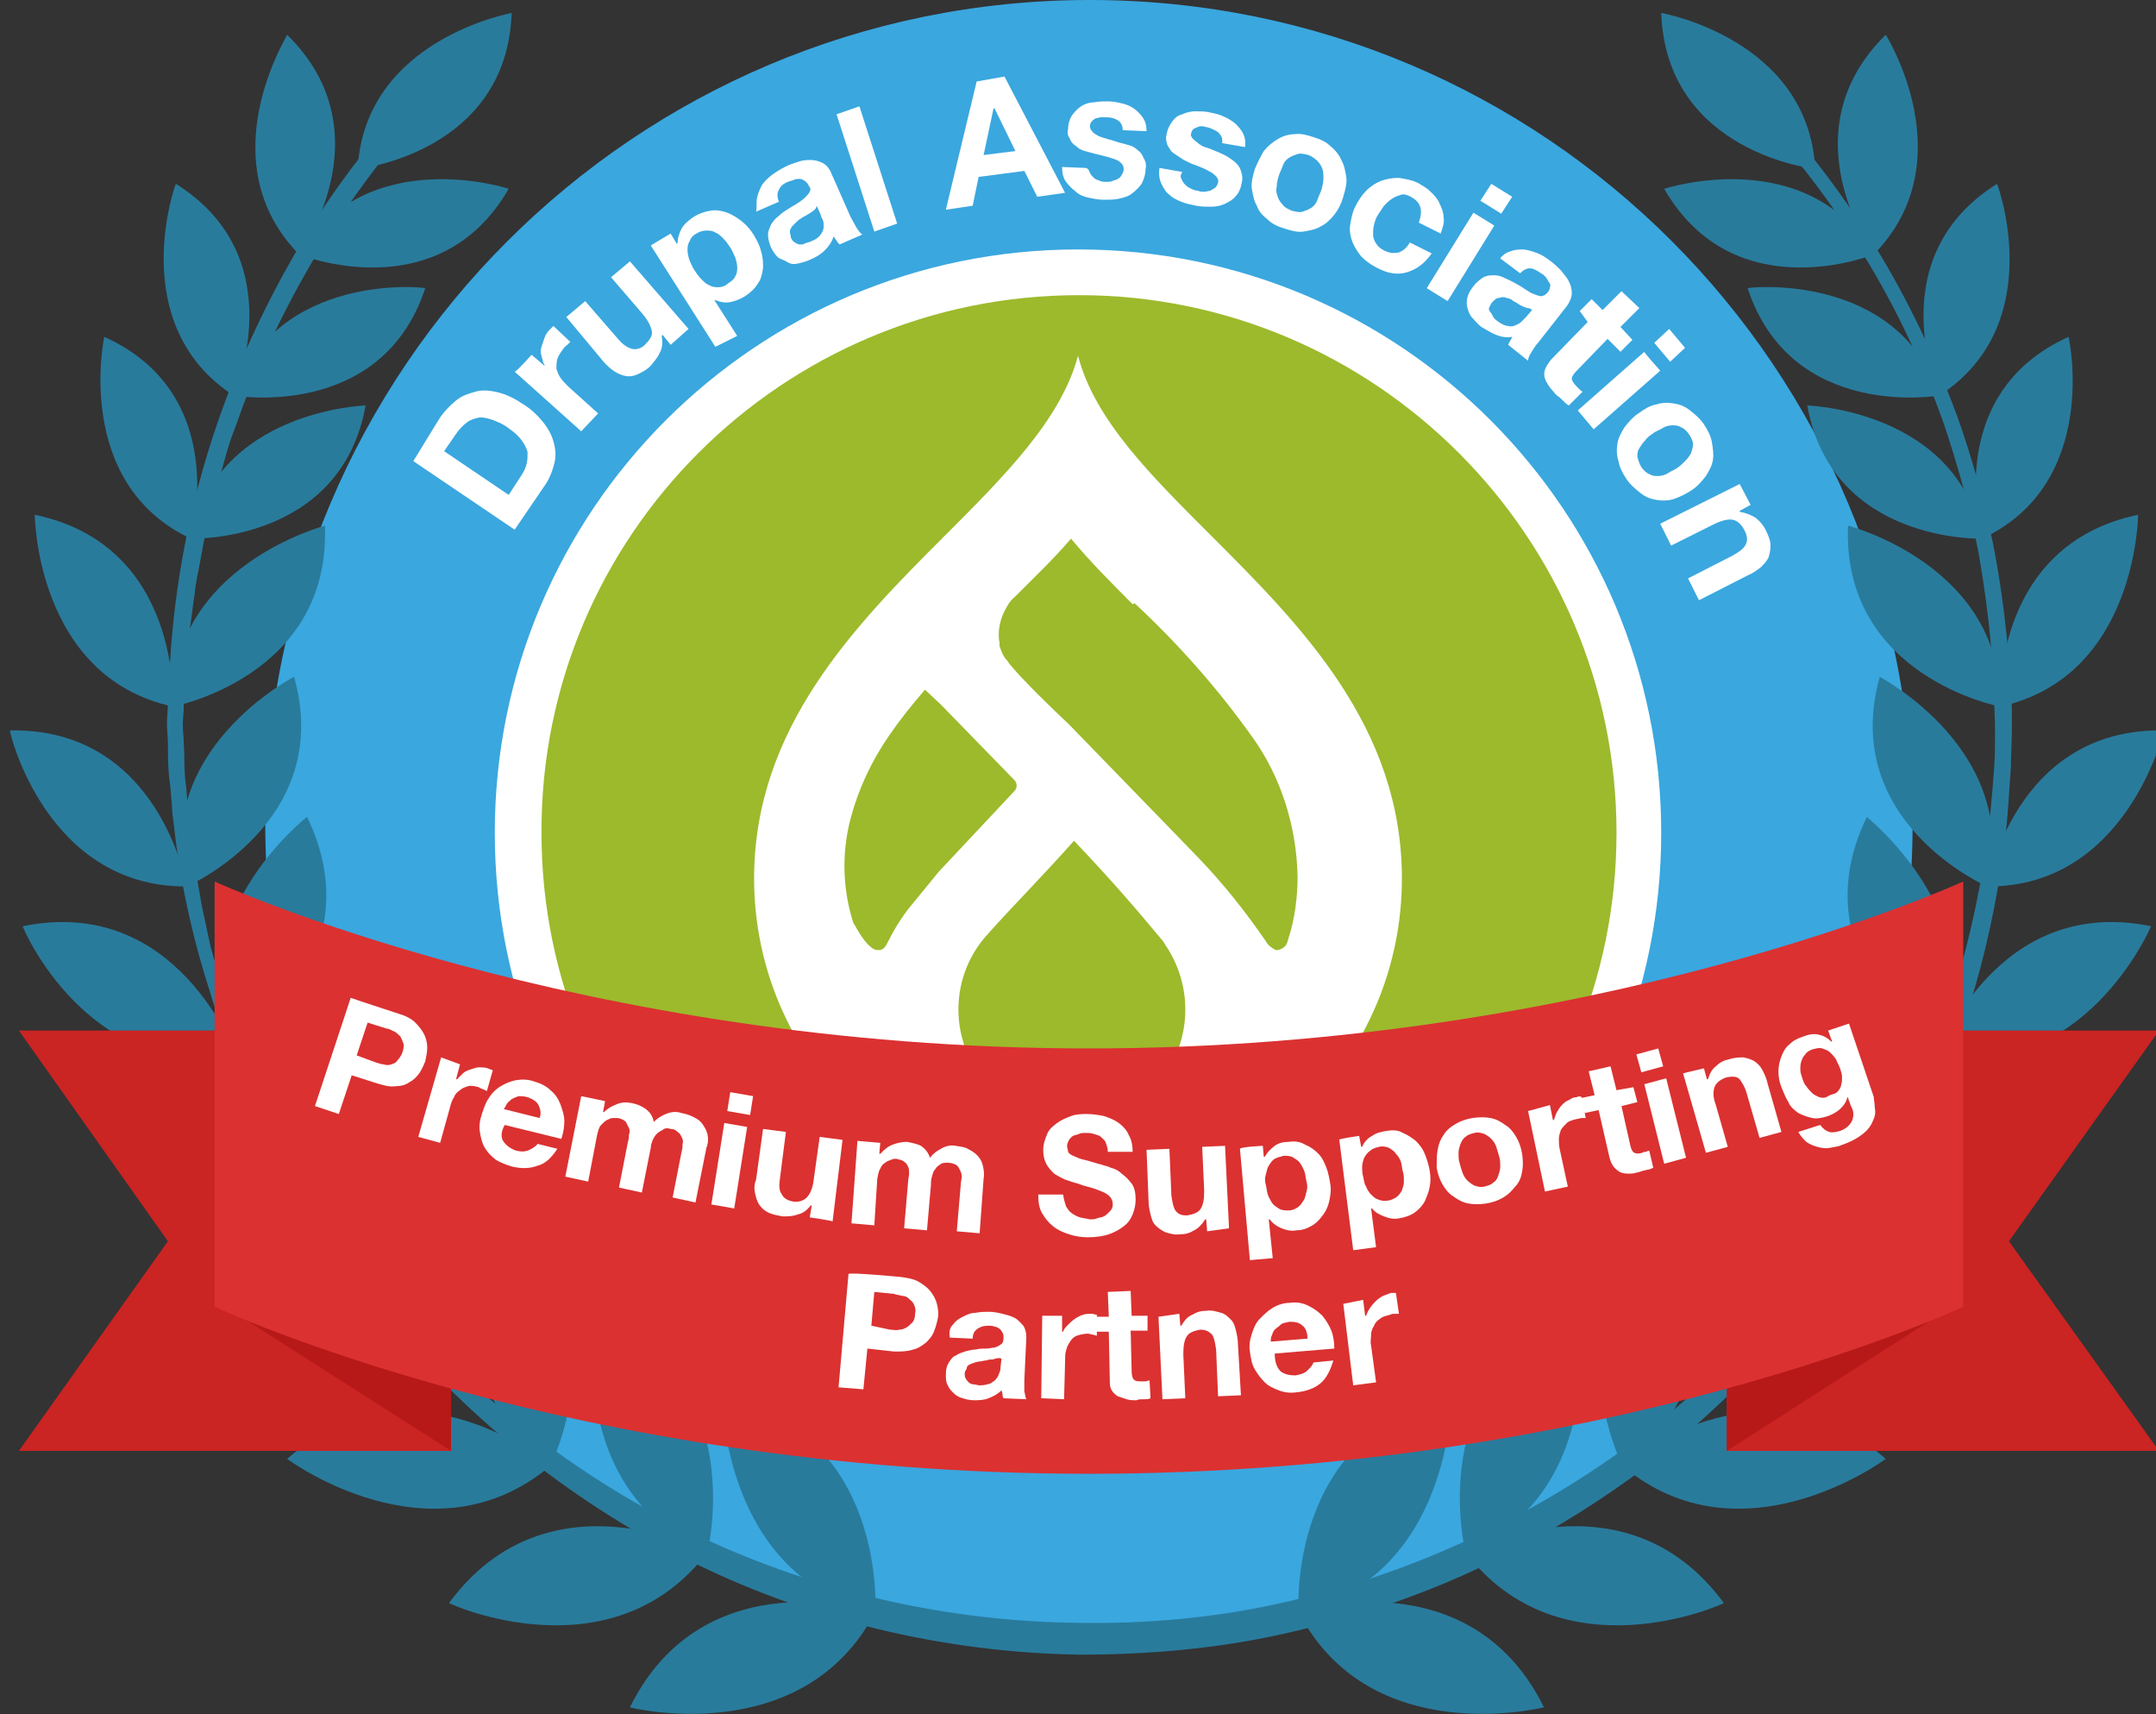 <?xml version="1.0" encoding="UTF-8"?>
<!-- Generator: Adobe Illustrator 26.0.3, SVG Export Plug-In . SVG Version: 6.00 Build 0)  -->
<svg version="1.1" id="Layer_1" xmlns:cc="http://creativecommons.org/ns#" xmlns:dc="http://purl.org/dc/elements/1.1/" xmlns:inkscape="http://www.inkscape.org/namespaces/inkscape" xmlns:rdf="http://www.w3.org/1999/02/22-rdf-syntax-ns#" xmlns:sodipodi="http://sodipodi.sourceforge.net/DTD/sodipodi-0.dtd" xmlns:svg="http://www.w3.org/2000/svg" xmlns="http://www.w3.org/2000/svg" xmlns:xlink="http://www.w3.org/1999/xlink" x="0px" y="0px" viewBox="0 0 217 172.5" style="enable-background:new 0 0 217 172.5;" xml:space="preserve">
<rect x="0" y="0" width="217" height="172.5" fill="#333333" stroke="none"/>
<style type="text/css">
	.st0{fill:url(#path12_00000134940022947419848400000018284290486427642762_);}
	.st1{fill:#9CBA2C;}
	.st2{fill:#FFFFFF;}
	.st3{fill:#9CBA2B;}
	.st4{fill:#297B9C;}
	.st5{fill:#CA2423;}
	.st6{fill:#B71918;}
	.st7{fill:#DB3131;}
</style>
<g id="g3">
	
		<linearGradient id="path12_00000074400158329707932080000007248809276122371987_" gradientUnits="userSpaceOnUse" x1="4906.855" y1="5319.675" x2="5237.806" y2="5319.675" gradientTransform="matrix(0.251 0 0 0.251 -1205.411 -1252.87)">
		<stop offset="0" style="stop-color:#3AA7DF"/>
		<stop offset="0.519" style="stop-color:#3AA7DF"/>
		<stop offset="1" style="stop-color:#3AA7DF"/>
	</linearGradient>
	
		<path id="path12" inkscape:connector-curvature="0" style="fill:url(#path12_00000074400158329707932080000007248809276122371987_);" d="   M192.5,82.9c0,45.8-37.1,82.9-82.9,82.9s-82.9-37.1-82.9-82.9C26.8,37.1,63.9,0,109.7,0S192.5,37.1,192.5,82.9z"/>
</g>
<g>
	<g>
		<path class="st1" d="M108.5,140.2c-31.1,0-56.4-25.3-56.4-56.4s25.3-56.4,56.4-56.4c15.1,0,29.2,5.9,39.9,16.5    c10.7,10.7,16.5,24.8,16.5,39.9C164.9,114.9,139.6,140.2,108.5,140.2L108.5,140.2z"/>
		<g>
			<path class="st2" d="M108.6,29.7c29.8,0,54.1,24.3,54.1,54.1s-24.3,54.1-54.1,54.1s-54.1-24.3-54.1-54.1     C54.4,54,78.7,29.7,108.6,29.7L108.6,29.7 M108.5,25.1c-32.4,0-58.7,26.3-58.7,58.7s26.3,58.7,58.7,58.7s58.7-26.3,58.7-58.7     S141,25.1,108.5,25.1L108.5,25.1z"/>
		</g>
	</g>
	<path class="st2" d="M108.5,121c-17.9,0-32.6-14.6-32.6-32.6c0-15.2,10.2-25.5,19.2-34.5c6-6,11.7-11.7,13.4-18.1   c1.7,6.5,7.4,12.1,13.4,18.1c9,9,19.2,19.2,19.2,34.5C141.1,106.4,126.5,121,108.5,121"/>
	<path class="st3" d="M114,60.8c-2.1-2.1-4.3-4.3-6.2-6.6c-1.8,2.1-3.8,4-5.7,5.9c-0.5,0.4-0.8,1-1.1,1.6c-0.4,0.9-0.6,2-0.4,3   c0,0.1,0,0.2,0,0.3c0.2,0.6,0.4,1.1,0.8,1.5c0.1,0.1,0.1,0.2,0.2,0.3c1.3,1.6,4.3,4.5,6,6.1l10.1,10.4l3,3.1   c2.5,2.6,4.7,5.4,6.7,8.3l0,0c0.2,0.4,0.6,0.7,1,0.9h0.2c0.5-0.1,0.9-0.4,1-0.9l0,0c0.7-2.1,1-4.3,1-6.5   c-0.1-5.1-1.7-10.1-4.6-14.1c-3.5-4.9-7.4-9.3-11.8-13.4L114,60.8z"/>
	<path class="st3" d="M116.8,94.4c-2.5-3-4.9-5.8-8.7-9.8c-3.2,3.6-6.1,6.5-8.6,9.3c-4.3,4.6-4,11.8,0.7,16.1   c4.6,4.3,11.8,4,16.1-0.7c3.6-3.9,4-9.8,1-14.2C117.2,94.9,117,94.6,116.8,94.4z"/>
	<path class="st3" d="M102.1,79.6c0.3-0.3,0.3-0.8,0-1.1l-7.4-7.6l-1.6-1.5c-1.3,1.5-2.5,3-3.6,4.6c-1.8,2.6-3.1,5.4-3.9,8.4l0,0   c-0.9,3.5-0.8,7.1,0.3,10.5l0.2,0.3c0.2,0.4,0.4,0.7,0.6,1l0,0c0,0,0.9,1.4,1.6,1.4h0.3c0.3-0.1,0.4-0.2,0.6-0.5   c0.7-1.4,1.5-2.8,2.6-4.1l2.7-3.3l0,0L102.1,79.6z"/>
</g>
<sodipodi:namedview bordercolor="#666666" borderopacity="1" gridtolerance="10" guidetolerance="10" id="namedview262" inkscape:current-layer="Layer_1" inkscape:cx="155.12129" inkscape:cy="175.3165" inkscape:pageopacity="0" inkscape:pageshadow="2" inkscape:window-height="571" inkscape:window-maximized="0" inkscape:window-width="649" inkscape:window-x="496" inkscape:window-y="22" inkscape:zoom="1.0074671" objecttolerance="10" pagecolor="#ffffff" showgrid="false">
	</sodipodi:namedview>
<g id="g24">
	<path id="path26" inkscape:connector-curvature="0" class="st2" d="M44.3,42c0.5-0.7,1-1.2,1.6-1.7s1.3-0.7,2-0.9   c0.7-0.2,1.5-0.1,2.3,0.1s1.6,0.6,2.5,1.2c0.8,0.5,1.4,1.1,1.9,1.7s0.9,1.3,1.1,2c0.2,0.7,0.3,1.4,0.1,2.2c-0.2,0.8-0.5,1.6-1,2.3   l-3,4.4l-10.2-6.9L44.3,42z M52.5,47.8c0.2-0.3,0.4-0.7,0.5-1.1s0.1-0.8,0.1-1.2c-0.1-0.4-0.3-0.8-0.6-1.2   c-0.3-0.4-0.7-0.8-1.3-1.2c-0.5-0.4-1-0.6-1.5-0.8c-0.5-0.2-1-0.3-1.4-0.3c-0.5,0.1-0.9,0.2-1.3,0.5c-0.4,0.3-0.8,0.7-1.2,1.3   l-1.1,1.6l6.5,4.4C51.2,49.8,52.5,47.8,52.5,47.8z"/>
	<path id="path28" inkscape:connector-curvature="0" class="st2" d="M53.5,35.7l1.3,1.1v-0.1c-0.2-0.3-0.2-0.6-0.3-0.9   s-0.1-0.6,0-0.9c0.1-0.3,0.2-0.6,0.3-0.9c0.1-0.3,0.3-0.6,0.5-0.8c0.1-0.1,0.3-0.3,0.4-0.4l1.7,1.6c-0.1,0.1-0.2,0.2-0.3,0.3   s-0.3,0.2-0.4,0.4c-0.3,0.4-0.5,0.7-0.6,1c-0.1,0.4-0.1,0.7-0.1,1c0.1,0.3,0.2,0.6,0.4,0.9c0.2,0.3,0.5,0.6,0.8,0.9l3,2.7l-1.7,1.8   l-6.7-6C52,37.4,53.5,35.7,53.5,35.7z"/>
	<path id="path30" inkscape:connector-curvature="0" class="st2" d="M67.5,34.7l-0.8-1l-0.1,0.1c0.1,0.6,0.1,1.2-0.2,1.7   c-0.2,0.5-0.6,0.9-0.9,1.3c-0.5,0.5-1,0.7-1.4,0.9c-0.5,0.2-0.9,0.2-1.3,0.1c-0.4-0.1-0.8-0.3-1.2-0.6s-0.8-0.7-1.1-1.1L57,31.9   l1.9-1.6l3.3,3.8c0.5,0.6,1,0.9,1.4,1c0.4,0.1,0.9,0,1.3-0.4c0.5-0.5,0.8-0.9,0.7-1.4c-0.1-0.5-0.4-1.1-1-1.8l-3.1-3.6l1.9-1.6   l5.9,6.8C69.2,33.2,67.5,34.7,67.5,34.7z"/>
	<path id="path32" inkscape:connector-curvature="0" class="st2" d="M67.5,23.5l0.6,1h0.1c0-0.6,0.2-1.1,0.4-1.5   c0.3-0.5,0.7-0.8,1.1-1.1c0.6-0.4,1.2-0.6,1.8-0.7c0.6-0.1,1.1,0,1.7,0.2c0.5,0.2,1,0.5,1.5,0.9s0.9,0.9,1.2,1.4   c0.3,0.5,0.6,1.1,0.7,1.6c0.2,0.6,0.2,1.1,0.2,1.7c-0.1,0.6-0.2,1.1-0.5,1.5C76,29,75.6,29.4,75,29.8c-0.5,0.3-1,0.5-1.5,0.6   s-1,0-1.5-0.2h-0.1l2.3,3.6L72,34.9l-6.5-10.2L67.5,23.5z M74,27.8c0.2-0.3,0.2-0.6,0.2-0.9s-0.1-0.7-0.2-1c-0.2-0.4-0.3-0.7-0.5-1   s-0.4-0.6-0.7-0.9c-0.3-0.3-0.5-0.5-0.8-0.6c-0.3-0.2-0.6-0.2-0.9-0.2s-0.7,0.1-1,0.3c-0.4,0.2-0.6,0.5-0.7,0.8   c-0.2,0.3-0.2,0.6-0.2,0.9s0.1,0.7,0.2,1c0.2,0.4,0.3,0.7,0.5,1s0.4,0.6,0.7,0.9s0.5,0.5,0.8,0.6c0.3,0.2,0.6,0.2,0.9,0.2   s0.7-0.1,1-0.4C73.6,28.3,73.9,28.1,74,27.8z"/>
	<path id="path34" inkscape:connector-curvature="0" class="st2" d="M76.2,19.9c0.1-0.5,0.3-0.9,0.5-1.3c0.3-0.4,0.6-0.7,1-1   s0.9-0.6,1.3-0.8s0.9-0.4,1.3-0.5c0.5-0.2,0.9-0.2,1.3-0.2s0.8,0.1,1.2,0.3s0.7,0.6,0.9,1.1l1.9,4.3c0.2,0.4,0.4,0.7,0.6,1.1   c0.2,0.3,0.4,0.6,0.6,0.7l-2.3,1c-0.1-0.1-0.2-0.2-0.3-0.4c-0.1-0.1-0.2-0.3-0.3-0.4c-0.2,0.6-0.5,1-0.9,1.4s-0.9,0.7-1.4,0.9   c-0.4,0.2-0.8,0.3-1.2,0.4c-0.4,0.1-0.8,0.1-1.1-0.1s-0.7-0.3-1-0.5c-0.3-0.3-0.5-0.6-0.7-1c-0.2-0.5-0.3-0.9-0.3-1.3   s0.2-0.7,0.3-1c0.2-0.3,0.4-0.6,0.7-0.8c0.3-0.3,0.6-0.5,0.9-0.7s0.7-0.4,1-0.6c0.3-0.2,0.6-0.4,0.8-0.6s0.4-0.4,0.5-0.6   c0.1-0.2,0.1-0.4-0.1-0.6c-0.1-0.3-0.3-0.4-0.4-0.5c-0.2-0.1-0.3-0.2-0.5-0.2s-0.4,0-0.6,0.1s-0.4,0.1-0.6,0.2   c-0.5,0.2-0.8,0.5-0.9,0.8c-0.2,0.3-0.2,0.7,0,1.2l-2.3,1C76.2,20.8,76.1,20.3,76.2,19.9L76.2,19.9z M82,21.1   c-0.1,0.1-0.3,0.2-0.4,0.3c-0.2,0.1-0.3,0.2-0.5,0.3s-0.4,0.2-0.5,0.3c-0.2,0.1-0.3,0.2-0.5,0.4s-0.3,0.3-0.4,0.4   c-0.1,0.2-0.2,0.3-0.2,0.5s0.1,0.4,0.1,0.6c0.1,0.2,0.2,0.4,0.4,0.5c0.2,0.1,0.3,0.2,0.5,0.2s0.4,0,0.5-0.1   c0.2-0.1,0.4-0.1,0.6-0.2c0.5-0.2,0.8-0.4,1-0.7s0.3-0.5,0.3-0.8s0-0.5-0.1-0.7s-0.2-0.4-0.2-0.5l-0.4-0.9   C82.2,20.8,82.1,21,82,21.1z"/>
	<path id="path36" inkscape:connector-curvature="0" class="st2" d="M86.5,10.7l3.8,11.8L88,23.3l-3.8-11.8L86.5,10.7z"/>
	<path id="path38" inkscape:connector-curvature="0" class="st2" d="M101.1,7.7l6.1,11.7l-2.8,0.4l-1.3-2.6l-4.6,0.6l-0.6,2.9   l-2.7,0.4l3.1-12.9L101.1,7.7z M102.2,15.2l-2.1-4.3H100l-1,4.7L102.2,15.2z"/>
	<path id="path40" inkscape:connector-curvature="0" class="st2" d="M109.7,17.4c0.1,0.2,0.3,0.4,0.4,0.5c0.2,0.2,0.4,0.2,0.6,0.3   s0.5,0.1,0.7,0.1s0.4,0,0.6-0.1s0.4-0.1,0.5-0.2c0.2-0.1,0.3-0.2,0.4-0.4s0.2-0.3,0.2-0.6c0-0.4-0.3-0.7-0.7-0.9   c-0.5-0.2-1.2-0.4-2.1-0.6c-0.4-0.1-0.7-0.2-1.1-0.3s-0.7-0.3-0.9-0.5c-0.3-0.2-0.5-0.4-0.6-0.7c-0.2-0.3-0.3-0.6-0.2-1   c0-0.6,0.2-1.1,0.4-1.4c0.3-0.4,0.6-0.7,0.9-0.9s0.8-0.4,1.3-0.4c0.5-0.1,1-0.1,1.4-0.1c0.5,0,1,0.1,1.4,0.2   c0.5,0.1,0.9,0.3,1.2,0.5s0.7,0.6,0.9,0.9c0.3,0.4,0.4,0.9,0.4,1.4l-2.4-0.1c0-0.5-0.2-0.8-0.5-1s-0.7-0.3-1.2-0.3   c-0.2,0-0.3,0-0.5,0s-0.3,0.1-0.5,0.1c-0.2,0.1-0.3,0.2-0.4,0.3s-0.2,0.3-0.2,0.5s0.1,0.4,0.3,0.6c0.2,0.2,0.4,0.3,0.6,0.4   s0.6,0.2,0.9,0.3c0.4,0.1,0.7,0.2,1,0.3c0.4,0.1,0.7,0.2,1.1,0.3s0.7,0.3,0.9,0.5c0.3,0.2,0.5,0.5,0.6,0.8c0.2,0.3,0.3,0.7,0.2,1.1   c0,0.6-0.2,1.1-0.4,1.5c-0.3,0.4-0.6,0.7-1,1s-0.9,0.4-1.3,0.5c-0.5,0.1-1,0.1-1.5,0.1s-1-0.1-1.5-0.2c-0.5-0.1-1-0.3-1.3-0.6   c-0.4-0.3-0.7-0.6-1-1s-0.4-0.9-0.4-1.5l2.4,0.1C109.6,17,109.6,17.2,109.7,17.4L109.7,17.4z"/>
	<path id="path42" inkscape:connector-curvature="0" class="st2" d="M118.9,18c0.1,0.2,0.2,0.4,0.4,0.6c0.2,0.2,0.4,0.3,0.6,0.4   c0.2,0.1,0.5,0.2,0.7,0.2c0.2,0.1,0.4,0.1,0.6,0.1s0.4-0.1,0.6-0.1c0.2-0.1,0.3-0.2,0.5-0.3c0.2-0.2,0.2-0.3,0.3-0.5   c0.1-0.4-0.2-0.7-0.6-1c-0.5-0.3-1.1-0.6-2-0.9c-0.4-0.2-0.7-0.3-1-0.5s-0.6-0.4-0.9-0.6c-0.3-0.2-0.4-0.5-0.6-0.8   c-0.1-0.3-0.2-0.7-0.1-1c0.1-0.6,0.3-1,0.6-1.4s0.6-0.6,1-0.7c0.4-0.2,0.9-0.3,1.3-0.3c0.5,0,1,0,1.4,0.1c0.5,0.1,1,0.2,1.4,0.4   c0.5,0.2,0.8,0.4,1.2,0.7c0.3,0.3,0.6,0.6,0.8,1s0.3,0.9,0.2,1.4l-2.3-0.4c0.1-0.5-0.1-0.8-0.4-1.1c-0.3-0.2-0.7-0.4-1.1-0.5   c-0.2,0-0.3-0.1-0.5-0.1s-0.3,0-0.5,0.1s-0.3,0.1-0.4,0.2c-0.1,0.1-0.2,0.3-0.2,0.4c-0.1,0.2,0,0.4,0.2,0.6   c0.2,0.2,0.4,0.3,0.6,0.5c0.3,0.2,0.5,0.3,0.9,0.4c0.3,0.1,0.7,0.3,1,0.4c0.4,0.2,0.7,0.3,1,0.5s0.6,0.4,0.8,0.6   c0.3,0.3,0.4,0.5,0.5,0.8s0.2,0.7,0.1,1.1c-0.1,0.6-0.3,1.1-0.6,1.4c-0.3,0.4-0.7,0.6-1.1,0.8s-0.9,0.3-1.4,0.3s-1,0-1.5-0.1   s-1-0.2-1.5-0.4s-0.9-0.4-1.2-0.7c-0.4-0.3-0.6-0.7-0.8-1.1s-0.3-1-0.2-1.6l2.3,0.4C118.8,17.6,118.8,17.8,118.9,18L118.9,18z"/>
	<path id="path44" inkscape:connector-curvature="0" class="st2" d="M127.2,15.2c0.4-0.5,0.9-0.9,1.4-1.2s1.1-0.5,1.7-0.5   c0.6-0.1,1.3,0.1,1.9,0.3c0.7,0.2,1.3,0.5,1.7,0.9c0.5,0.4,0.9,0.9,1.1,1.4c0.3,0.5,0.4,1.1,0.5,1.7s-0.1,1.3-0.3,2   s-0.5,1.3-0.9,1.8s-0.8,0.9-1.4,1.2c-0.5,0.3-1.1,0.4-1.7,0.5s-1.3-0.1-1.9-0.3c-0.7-0.2-1.3-0.5-1.7-0.9c-0.5-0.4-0.9-0.8-1.1-1.4   c-0.3-0.5-0.4-1.1-0.5-1.7c-0.1-0.6,0.1-1.3,0.3-2C126.6,16.3,126.9,15.7,127.2,15.2L127.2,15.2z M128.5,18.8c-0.1,0.4,0,0.7,0.1,1   s0.3,0.6,0.5,0.8c0.2,0.3,0.5,0.4,0.9,0.6c0.4,0.1,0.8,0.2,1.1,0.1c0.3-0.1,0.6-0.2,0.9-0.4c0.3-0.2,0.5-0.5,0.6-0.8s0.3-0.7,0.4-1   c0.1-0.4,0.2-0.7,0.2-1.1c0-0.4,0-0.7-0.1-1s-0.3-0.6-0.5-0.8s-0.6-0.5-0.9-0.6c-0.4-0.1-0.8-0.2-1.1-0.1c-0.3,0.1-0.6,0.2-0.9,0.4   c-0.3,0.2-0.5,0.5-0.6,0.8s-0.3,0.7-0.4,1C128.6,18.1,128.5,18.4,128.5,18.8L128.5,18.8z"/>
	<path id="path46" inkscape:connector-curvature="0" class="st2" d="M142,19.8c-0.4-0.2-0.7-0.3-1-0.2s-0.6,0.2-0.9,0.4   c-0.3,0.2-0.5,0.4-0.8,0.7c-0.2,0.3-0.4,0.6-0.6,0.9c-0.2,0.3-0.3,0.6-0.4,1c-0.1,0.4-0.1,0.7-0.1,1s0.1,0.6,0.3,0.9   c0.2,0.3,0.4,0.5,0.8,0.7c0.6,0.3,1,0.3,1.5,0.2c0.5-0.2,0.8-0.5,1.1-1l2.2,1.1c-0.7,1-1.5,1.6-2.5,1.9c-1,0.3-2,0.1-3.1-0.5   c-0.6-0.3-1.1-0.7-1.5-1.1c-0.4-0.5-0.7-1-0.9-1.5c-0.2-0.6-0.3-1.1-0.2-1.7c0.1-0.6,0.2-1.2,0.5-1.8s0.7-1.2,1.1-1.6   c0.5-0.5,1-0.8,1.5-1c0.6-0.2,1.1-0.3,1.8-0.3c0.6,0.1,1.3,0.2,1.9,0.5c0.5,0.3,0.9,0.5,1.3,0.9c0.4,0.4,0.7,0.7,0.9,1.2   c0.2,0.4,0.4,0.9,0.4,1.4c0.1,0.5-0.1,1-0.3,1.6l-2.2-1.1C143.3,21,142.9,20.3,142,19.8L142,19.8z"/>
	<path id="path48" inkscape:connector-curvature="0" class="st2" d="M150.4,22.7l-4.7,7.6l-2.1-1.3l4.7-7.6L150.4,22.7z M149,20.2   l1.1-1.7l2.1,1.3l-1.1,1.7L149,20.2z"/>
	<path id="path50" inkscape:connector-curvature="0" class="st2" d="M152,25.3c0.5-0.2,0.9-0.2,1.4-0.2c0.5,0.1,0.9,0.2,1.4,0.4   s0.9,0.5,1.3,0.8c0.4,0.3,0.7,0.6,1,0.9c0.3,0.4,0.6,0.7,0.8,1.1c0.2,0.4,0.3,0.8,0.3,1.2s-0.2,0.9-0.5,1.3l-2.9,3.7   c-0.3,0.3-0.5,0.7-0.7,1s-0.3,0.6-0.3,0.8l-2-1.6c0.1-0.2,0.1-0.3,0.2-0.4c0.1-0.2,0.2-0.3,0.2-0.4c-0.6,0.1-1.1,0-1.6-0.2   s-1-0.5-1.5-0.8c-0.4-0.3-0.6-0.6-0.9-0.9c-0.3-0.3-0.4-0.7-0.5-1c-0.1-0.4-0.1-0.7,0-1.1s0.3-0.7,0.6-1.1c0.3-0.4,0.7-0.7,1-0.9   c0.4-0.2,0.7-0.2,1.1-0.2c0.4,0,0.7,0.1,1.1,0.3c0.4,0.2,0.7,0.3,1,0.5c0.4,0.2,0.7,0.4,1,0.6c0.3,0.2,0.6,0.4,0.9,0.5   c0.3,0.1,0.5,0.2,0.7,0.2s0.4-0.1,0.6-0.3c0.2-0.2,0.3-0.4,0.3-0.6c0.1-0.2,0-0.4-0.1-0.5c-0.1-0.2-0.2-0.3-0.3-0.5   c-0.2-0.2-0.3-0.3-0.5-0.4c-0.4-0.3-0.8-0.5-1.1-0.5c-0.4,0-0.7,0.2-1,0.5l-2-1.5C151.2,25.7,151.6,25.4,152,25.3L152,25.3z    M153.7,31c-0.2-0.1-0.3-0.1-0.5-0.2c-0.2-0.1-0.4-0.2-0.5-0.3c-0.2-0.1-0.4-0.2-0.5-0.3s-0.4-0.2-0.5-0.2   c-0.2-0.1-0.4-0.1-0.5-0.1s-0.3,0.1-0.5,0.1c-0.2,0.1-0.3,0.2-0.5,0.4s-0.2,0.4-0.3,0.5c-0.1,0.2,0,0.4,0.1,0.5s0.2,0.3,0.3,0.5   s0.3,0.3,0.4,0.4c0.4,0.3,0.8,0.5,1.1,0.5c0.3,0.1,0.6,0,0.8-0.1c0.3-0.1,0.5-0.3,0.6-0.4s0.3-0.3,0.4-0.4l0.6-0.7   C154,31,153.9,31,153.7,31L153.7,31z"/>
	<path id="path52" inkscape:connector-curvature="0" class="st2" d="M164.3,34.2l-1.2,1.2l-1.3-1.3l-3.1,3.2   c-0.3,0.3-0.5,0.6-0.5,0.8s0.2,0.5,0.5,0.8c0.1,0.1,0.2,0.2,0.3,0.3s0.2,0.2,0.3,0.2l-1.4,1.4c-0.2-0.1-0.4-0.3-0.6-0.5   c-0.2-0.2-0.4-0.4-0.6-0.5c-0.3-0.3-0.5-0.6-0.7-0.8c-0.2-0.3-0.4-0.6-0.5-0.9c-0.1-0.3-0.1-0.6,0-0.9c0.1-0.3,0.3-0.6,0.6-1   l3.7-3.8l-0.8-1.1l1.2-1.2l1.1,1.1l1.9-1.9L165,31l-1.9,1.9L164.3,34.2L164.3,34.2z"/>
	<path id="path54" inkscape:connector-curvature="0" class="st2" d="M167.1,37.3l-6.7,5.9l-1.6-1.9l6.7-5.9   C165.4,35.4,167.1,37.3,167.1,37.3z M166.5,34.5l1.5-1.4l1.6,1.9l-1.5,1.4L166.5,34.5z"/>
	<path id="path56" inkscape:connector-curvature="0" class="st2" d="M166.7,40.7c0.6-0.2,1.2-0.2,1.8-0.1s1.1,0.3,1.6,0.7   c0.5,0.4,1,0.8,1.4,1.4s0.7,1.2,0.8,1.8s0.2,1.2,0.1,1.8c-0.1,0.6-0.4,1.1-0.7,1.6c-0.4,0.5-0.8,1-1.4,1.4   c-0.6,0.4-1.2,0.7-1.8,0.9c-0.6,0.2-1.2,0.2-1.8,0.1s-1.1-0.3-1.6-0.7c-0.5-0.4-1-0.8-1.4-1.4s-0.7-1.2-0.8-1.8   c-0.2-0.6-0.2-1.2-0.1-1.8c0.1-0.6,0.4-1.1,0.7-1.6c0.4-0.5,0.8-1,1.4-1.4C165.6,41.1,166.1,40.8,166.7,40.7L166.7,40.7z    M165.6,44.3c-0.3,0.3-0.4,0.5-0.6,0.8c-0.2,0.3-0.2,0.6-0.2,0.9c0.1,0.3,0.2,0.7,0.4,1s0.5,0.6,0.8,0.7c0.3,0.2,0.6,0.2,0.9,0.2   s0.7-0.1,1-0.3c0.3-0.2,0.6-0.3,0.9-0.5c0.3-0.2,0.6-0.5,0.8-0.7c0.3-0.3,0.5-0.6,0.6-0.8c0.1-0.3,0.2-0.6,0.2-0.9s-0.2-0.7-0.4-1   s-0.5-0.6-0.8-0.7c-0.3-0.2-0.6-0.2-0.9-0.2c-0.3,0-0.7,0.1-1,0.3c-0.3,0.2-0.7,0.3-0.9,0.5C166.1,43.8,165.8,44,165.6,44.3z"/>
	<path id="path58" inkscape:connector-curvature="0" class="st2" d="M176.2,50.8l-1.1,0.6v0.1c0.6,0.1,1.1,0.3,1.6,0.6   c0.5,0.4,0.8,0.8,1,1.2c0.3,0.6,0.5,1.1,0.5,1.6s-0.1,0.9-0.2,1.2c-0.2,0.4-0.5,0.7-0.8,1c-0.4,0.3-0.8,0.6-1.3,0.8l-4.9,2.5   l-1.1-2.2l4.5-2.3c0.7-0.4,1.1-0.7,1.3-1.1s0.2-0.8-0.1-1.4s-0.7-1-1.2-1.1s-1.2,0.1-2,0.5l-4.2,2.1l-1.1-2.2l8-4L176.2,50.8z"/>
</g>
<g id="g60">
	<path id="path62" inkscape:connector-curvature="0" class="st4" d="M175.6,8.1c0,0,0.3,0.3,0.9,0.9c0.6,0.6,1.4,1.5,2.5,2.7   c2.1,2.4,5.1,6,8.4,11c3.3,5,6.7,11.4,9.6,19.2c1.4,3.9,2.6,8.2,3.6,12.8c0.9,4.6,1.5,9.5,1.8,14.6c0.1,1.3,0.1,2.6,0.1,3.9   s-0.1,2.6-0.1,3.9c-0.2,2.7-0.3,5.4-0.7,8.1c-0.7,5.5-1.9,11.1-3.7,16.7c-3.6,11.2-9.6,22.3-18,32.1c-4.2,4.9-9,9.4-14.2,13.5   c-5.3,4-11.1,7.5-17.2,10.4c-6.2,2.9-12.7,5-19.4,6.5s-13.6,2.1-20.5,2.1c-13.7-0.2-27.5-3.5-39.6-9.6s-22.6-14.7-30.7-24.7   c-4.1-5-7.5-10.3-10.4-15.7c-0.4-0.7-0.7-1.4-1.1-2.1c-0.4-0.7-0.7-1.4-1-2.1c-0.3-0.7-0.6-1.4-0.9-2.1s-0.6-1.4-0.9-2.1   c-0.5-1.4-1.2-2.8-1.6-4.2c-0.5-1.4-1-2.8-1.4-4.2c-1.8-5.6-3-11.2-3.6-16.7c-0.1-0.7-0.2-1.4-0.2-2.1c-0.1-0.7-0.1-1.4-0.2-2.1   c-0.2-1.4-0.2-2.7-0.2-4c0-0.7-0.1-1.4-0.1-2c0-0.7,0.1-1.3,0.1-2s0.1-1.3,0.1-2v-1c0-0.3,0.1-0.7,0.1-1C17.7,56.5,20,47.3,23,39.5   s6.6-14.2,9.9-19.1c3.4-5,6.5-8.5,8.7-10.9c1.1-1.2,2-2,2.6-2.6S45.1,6,45.1,6l1.3,1.3c0,0-0.3,0.3-0.9,0.9   c-0.6,0.6-1.4,1.5-2.5,2.6c-2.2,2.3-5.2,5.8-8.5,10.7c-3.3,4.8-6.8,11.1-9.8,18.7c-0.4,1-0.7,2-1.1,3s-0.7,2-1,3.1   s-0.6,2.1-0.9,3.2s-0.5,2.2-0.8,3.3c-0.3,1.1-0.5,2.3-0.7,3.4c-0.2,1.2-0.5,2.3-0.6,3.5c-0.2,1.2-0.3,2.4-0.5,3.6   c-0.1,1.2-0.2,2.5-0.3,3.7c0,0.3-0.1,0.6-0.1,1l-0.1,1c0,0.7-0.1,1.3-0.1,2s-0.1,1.3-0.1,1.9c0,0.7,0.1,1.3,0.1,2   c0.1,1.3,0,2.6,0.2,4c0.1,0.7,0.1,1.4,0.2,2c0.1,0.7,0.1,1.4,0.2,2c0.2,1.4,0.3,2.7,0.5,4.1s0.5,2.8,0.7,4.1   c0.3,1.4,0.6,2.8,0.9,4.2c0.2,0.7,0.4,1.4,0.6,2.1s0.4,1.4,0.6,2.1c0.4,1.4,0.9,2.8,1.4,4.2c0.2,0.7,0.5,1.4,0.8,2.1   c0.3,0.7,0.6,1.4,0.8,2.1c0.3,0.7,0.6,1.4,0.9,2.1c0.3,0.7,0.7,1.4,1,2.1c0.3,0.7,0.7,1.4,1,2c0.4,0.7,0.7,1.4,1.1,2   c2.9,5.3,6.4,10.5,10.5,15.2c8.2,9.6,18.6,17.6,30.5,23.3c11.9,5.6,25.1,8.6,38.4,8.7c6.6,0.1,13.3-0.5,19.7-1.9   c6.5-1.4,12.8-3.5,18.7-6.2c6-2.7,11.6-6,16.8-9.8c5.2-3.9,9.9-8.2,14-12.8c8.3-9.4,14.4-20.1,18-31c1.9-5.5,3.1-10.9,3.9-16.3   c0.4-2.7,0.6-5.3,0.8-7.9c0.1-1.3,0.1-2.6,0.1-3.9s-0.1-2.6-0.1-3.8c-0.2-5-0.8-9.8-1.6-14.3c-0.9-4.5-2.1-8.7-3.4-12.6   c-2.7-7.7-6.1-14.1-9.3-19c-3.2-5-6.2-8.5-8.2-10.9c-1.1-1.2-1.9-2.1-2.5-2.7c-0.6-0.6-0.9-0.9-0.9-0.9L175.6,8.1z"/>
</g>
<g id="g64">
	<path id="path66" inkscape:connector-curvature="0" class="st4" d="M130.7,162.2c0,0-1.2-18.1,15.4-21.6   C146.1,140.6,146.1,158.7,130.7,162.2z"/>
	<path id="path68" inkscape:connector-curvature="0" class="st4" d="M130.7,162.2c0,0,17.2-5.6,24.7,9.6   C155.4,171.8,137.9,176.2,130.7,162.2z"/>
	<g id="g70">
		<path id="path72" inkscape:connector-curvature="0" class="st4" d="M147.5,156.2c0,0-4.4-17.6,11.3-24    C158.9,132.3,162,150.1,147.5,156.2z"/>
		<path id="path74" inkscape:connector-curvature="0" class="st4" d="M147.5,156.2c0,0,16-8.5,26,5.1    C173.5,161.4,157.1,168.8,147.5,156.2z"/>
	</g>
	<g id="g76">
		<path id="path78" inkscape:connector-curvature="0" class="st4" d="M163.3,147.5c0,0-8.1-16.2,5.9-25.9    C169.1,121.6,176.1,138.3,163.3,147.5z"/>
		<path id="path80" inkscape:connector-curvature="0" class="st4" d="M163.3,147.5c0,0,13.7-11.8,26.5-0.7    C189.8,146.8,175.3,157.6,163.3,147.5L163.3,147.5z"/>
	</g>
	<g id="g82">
		<path id="path84" inkscape:connector-curvature="0" class="st4" d="M176.4,135.9c0,0-10.6-14.7,1.6-26.5    C178,109.4,187.6,124.7,176.4,135.9z"/>
		<path id="path86" inkscape:connector-curvature="0" class="st4" d="M176.4,135.9c0,0,11.6-13.9,26-5    C202.4,130.9,190,144,176.4,135.9z"/>
	</g>
	<g id="g88">
		<path id="path90" inkscape:connector-curvature="0" class="st4" d="M187.4,121.3c0,0-12.5-11.7-3.4-24.8    C184,96.6,195.7,109,187.4,121.3z"/>
		<path id="path92" inkscape:connector-curvature="0" class="st4" d="M187.4,121.3c0,0,8.2-15,23.1-9.4    C210.6,112,201.4,126.3,187.4,121.3z"/>
	</g>
	<g id="g94">
		<path id="path96" inkscape:connector-curvature="0" class="st4" d="M195.1,106.1c0,0-14.2-9.6-7.2-23.9    C187.8,82.2,201.3,92.7,195.1,106.1z"/>
		<path id="path98" inkscape:connector-curvature="0" class="st4" d="M195.1,106.1c0,0,5.8-16.1,21.4-12.9    C216.5,93.3,209.7,108.9,195.1,106.1z"/>
	</g>
	<g id="g100">
		<path id="path102" inkscape:connector-curvature="0" class="st4" d="M200,89.2c0,0-14.9-6.5-10.8-21.1    C189.1,68.1,203.5,75.5,200,89.2z"/>
		<path id="path104" inkscape:connector-curvature="0" class="st4" d="M200,89.2c0,0,2.7-16,17.8-15.7    C217.8,73.5,214.1,89.3,200,89.2z"/>
	</g>
	<g id="g106">
		<path id="path108" inkscape:connector-curvature="0" class="st4" d="M201.3,71.1c0,0-15.9-3-15.3-18.2    C186.1,52.9,201.7,57,201.3,71.1z"/>
		<path id="path110" inkscape:connector-curvature="0" class="st4" d="M201.3,71.1c0,0-1-16.2,13.9-19.3    C215.2,51.8,215.1,68.1,201.3,71.1z"/>
	</g>
	<g id="g112">
		<path id="path114" inkscape:connector-curvature="0" class="st4" d="M199.5,54.2c0,0-15.1,0.5-17.6-13.4    C182,40.8,197,41.3,199.5,54.2z"/>
		<path id="path116" inkscape:connector-curvature="0" class="st4" d="M199.5,54.2c0,0-4.2-14.5,8.7-20.3    C208.2,33.8,211.5,48.6,199.5,54.2z"/>
	</g>
	<g id="g118">
		<path id="path120" inkscape:connector-curvature="0" class="st4" d="M195.2,39.8c0,0-14.9,2.6-19.3-10.8    C175.9,28.9,191,27.3,195.2,39.8z"/>
		<path id="path122" inkscape:connector-curvature="0" class="st4" d="M195.2,39.8c0,0-6.2-13.8,5.8-21.3    C201,18.4,206.3,32.6,195.2,39.8z"/>
	</g>
	<g id="g124">
		<path id="path126" inkscape:connector-curvature="0" class="st4" d="M188.6,25.6c0,0-14,5.7-21.1-6.6    C167.5,19,181.8,14.3,188.6,25.6z"/>
		<path id="path128" inkscape:connector-curvature="0" class="st4" d="M188.6,25.6c0,0-8.9-12.2,1.2-22.1    C189.8,3.5,197.8,16.2,188.6,25.6z"/>
	</g>
	<path id="path130" inkscape:connector-curvature="0" class="st4" d="M182.7,17c0,0-15-1.6-15.5-15.7C167.2,1.3,182,3.9,182.7,17z"/>
	<g id="g132">
		<path id="path134" inkscape:connector-curvature="0" class="st4" d="M88.1,162.2c0,0,1.2-18.1-15.4-21.6    C72.7,140.6,72.7,158.7,88.1,162.2z"/>
		<path id="path136" inkscape:connector-curvature="0" class="st4" d="M88.1,162.2c0,0-17.2-5.6-24.7,9.6    C63.3,171.8,80.8,176.2,88.1,162.2z"/>
		<g id="g138">
			<path id="path140" inkscape:connector-curvature="0" class="st4" d="M71.2,156.2c0,0,4.4-17.6-11.3-24     C59.9,132.3,56.7,150.1,71.2,156.2z"/>
			<path id="path142" inkscape:connector-curvature="0" class="st4" d="M71.2,156.2c0,0-16-8.5-26,5.1     C45.2,161.4,61.6,168.8,71.2,156.2z"/>
		</g>
		<g id="g144">
			<path id="path146" inkscape:connector-curvature="0" class="st4" d="M55.4,147.5c0,0,8.1-16.2-5.9-25.9     C49.6,121.6,42.6,138.3,55.4,147.5z"/>
			<path id="path148" inkscape:connector-curvature="0" class="st4" d="M55.4,147.5c0,0-13.7-11.8-26.5-0.7     C28.9,146.8,43.4,157.6,55.4,147.5z"/>
		</g>
		<g id="g150">
			<path id="path152" inkscape:connector-curvature="0" class="st4" d="M42.3,135.9c0,0,10.6-14.7-1.6-26.5     C40.8,109.4,31.1,124.7,42.3,135.9z"/>
			<path id="path154" inkscape:connector-curvature="0" class="st4" d="M42.3,135.9c0,0-11.6-13.9-26-5     C16.2,130.9,28.7,144,42.3,135.9z"/>
		</g>
		<g id="g156">
			<path id="path158" inkscape:connector-curvature="0" class="st4" d="M31.3,121.3c0,0,12.5-11.7,3.4-24.8     C34.7,96.6,23.1,109,31.3,121.3z"/>
			<path id="path160" inkscape:connector-curvature="0" class="st4" d="M31.3,121.3c0,0-8.2-15-23.2-9.4     C8.1,112,17.3,126.3,31.3,121.3z"/>
		</g>
		<g id="g162">
			<path id="path164" inkscape:connector-curvature="0" class="st4" d="M23.7,106.1c0,0,14.2-9.6,7.2-23.9     C30.9,82.2,17.4,92.7,23.7,106.1z"/>
			<path id="path166" inkscape:connector-curvature="0" class="st4" d="M23.7,106.1c0,0-5.8-16.1-21.4-12.9     C2.2,93.3,9,108.9,23.7,106.1z"/>
		</g>
		<g id="g168">
			<path id="path170" inkscape:connector-curvature="0" class="st4" d="M18.8,89.2c0,0,14.9-6.5,10.8-21.1     C29.6,68.1,15.2,75.5,18.8,89.2z"/>
			<path id="path172" inkscape:connector-curvature="0" class="st4" d="M18.8,89.2c0,0-2.7-16-17.8-15.7     C0.9,73.5,4.6,89.3,18.8,89.2z"/>
		</g>
		<g id="g174">
			<path id="path176" inkscape:connector-curvature="0" class="st4" d="M17.4,71.1c0,0,15.9-3,15.3-18.2C32.7,52.9,17,57,17.4,71.1z     "/>
			<path id="path178" inkscape:connector-curvature="0" class="st4" d="M17.4,71.1c0,0,1-16.2-13.9-19.3     C3.5,51.8,3.6,68.1,17.4,71.1z"/>
		</g>
		<g id="g180">
			<path id="path182" inkscape:connector-curvature="0" class="st4" d="M19.2,54.2c0,0,15.1,0.5,17.6-13.4     C36.7,40.8,21.7,41.3,19.2,54.2z"/>
			<path id="path184" inkscape:connector-curvature="0" class="st4" d="M19.2,54.2c0,0,4.2-14.5-8.7-20.3     C10.5,33.8,7.3,48.6,19.2,54.2z"/>
		</g>
		<g id="g186">
			<path id="path188" inkscape:connector-curvature="0" class="st4" d="M23.5,39.8c0,0,14.9,2.6,19.3-10.8     C42.8,28.9,27.8,27.3,23.5,39.8z"/>
			<path id="path190" inkscape:connector-curvature="0" class="st4" d="M23.5,39.8c0,0,6.2-13.8-5.8-21.3     C17.7,18.4,12.5,32.6,23.5,39.8z"/>
		</g>
		<g id="g192">
			<path id="path194" inkscape:connector-curvature="0" class="st4" d="M30.1,25.6c0,0,14,5.7,21.1-6.6C51.3,19,36.9,14.3,30.1,25.6     z"/>
			<path id="path196" inkscape:connector-curvature="0" class="st4" d="M30.1,25.6c0,0,8.9-12.2-1.2-22.1     C29,3.5,20.9,16.2,30.1,25.6z"/>
		</g>
		<path id="path198" inkscape:connector-curvature="0" class="st4" d="M36,17c0,0,15-1.6,15.5-15.7C51.6,1.3,36.7,3.9,36,17z"/>
	</g>
</g>
<polygon id="polygon200" class="st5" points="173.8,124.9 173.8,146 217.3,146 202.2,124.9 217.3,103.7 173.8,103.7 "/>
<polygon id="polygon202" class="st6" points="197.2,93.7 173.8,98.7 173.8,114.9 173.8,146 197.2,131 "/>
<polygon id="polygon204" class="st5" points="45.4,124.9 45.4,146 1.9,146 16.9,124.9 1.9,103.7 45.4,103.7 "/>
<polygon id="polygon206" class="st6" points="21.9,131 21.9,93.7 45.4,98.7 45.4,146 "/>
<path id="path208" inkscape:connector-curvature="0" class="st7" d="M21.6,88.7c0,0,36.5,16.8,88,16.8s88-16.8,88-16.8v42.8  c0,0-35.8,16.8-88,16.8s-88-16.8-88-16.8L21.6,88.7z"/>
<g id="g210">
	<path id="path212" inkscape:connector-curvature="0" class="st2" d="M90.7,128.5c0.7,0.1,1.3,0.2,1.8,0.5s0.9,0.6,1.2,1   c0.3,0.4,0.5,0.8,0.6,1.2c0.1,0.5,0.2,0.9,0.1,1.4s-0.2,0.9-0.4,1.4c-0.2,0.5-0.5,0.8-0.8,1.1c-0.4,0.3-0.8,0.6-1.3,0.7   c-0.6,0.2-1.2,0.2-1.9,0.2l-2.7-0.3l-0.4,4.1l-2.5-0.2l1-11.4C85.5,128,90.7,128.5,90.7,128.5z M89.6,133.8c0.3,0,0.6,0.1,0.9,0   c0.3,0,0.5-0.1,0.7-0.2s0.4-0.3,0.6-0.5s0.3-0.5,0.3-0.9c0.1-0.4,0-0.7-0.1-0.9c-0.1-0.3-0.3-0.4-0.5-0.6c-0.2-0.2-0.4-0.3-0.7-0.3   c-0.3-0.1-0.6-0.1-0.8-0.2l-2-0.2l-0.3,3.4L89.6,133.8L89.6,133.8z"/>
	<path id="path214" inkscape:connector-curvature="0" class="st2" d="M95.9,133.3c0.3-0.4,0.6-0.6,1-0.8s0.8-0.4,1.3-0.4   c0.5-0.1,0.9-0.1,1.4-0.1c0.4,0,0.9,0.1,1.3,0.2c0.4,0.1,0.8,0.2,1.2,0.4c0.4,0.2,0.6,0.5,0.9,0.8c0.2,0.3,0.3,0.7,0.3,1.2   l-0.2,4.3c0,0.4,0,0.8,0,1.1c0.1,0.4,0.1,0.6,0.2,0.8l-2.3-0.1c-0.1-0.2-0.1-0.3-0.1-0.4c0-0.2-0.1-0.3-0.1-0.4   c-0.4,0.4-0.8,0.6-1.3,0.8s-1,0.2-1.5,0.2c-0.4,0-0.8-0.1-1.1-0.2c-0.4-0.1-0.7-0.3-0.9-0.5c-0.3-0.3-0.5-0.5-0.6-0.8   c-0.2-0.3-0.2-0.7-0.2-1.1c0-0.5,0.1-0.9,0.3-1.2c0.2-0.3,0.4-0.6,0.7-0.7c0.3-0.2,0.6-0.3,0.9-0.4c0.4-0.1,0.7-0.2,1.1-0.2   c0.4-0.1,0.7-0.1,1-0.1c0.4,0,0.7-0.1,0.9-0.1c0.3-0.1,0.5-0.2,0.6-0.3c0.2-0.1,0.3-0.3,0.3-0.6s0-0.5-0.1-0.6   c-0.1-0.2-0.2-0.3-0.3-0.4c-0.2-0.1-0.3-0.2-0.5-0.2c-0.2-0.1-0.4-0.1-0.6-0.1c-0.5,0-0.8,0.1-1.1,0.3c-0.3,0.2-0.5,0.5-0.5,1   l-2.3-0.1C95.5,134,95.6,133.6,95.9,133.3L95.9,133.3z M100.2,136.7c-0.2,0.1-0.3,0.1-0.5,0.1s-0.4,0.1-0.5,0.1   c-0.2,0-0.4,0.1-0.6,0.1s-0.4,0.1-0.5,0.1c-0.2,0.1-0.3,0.1-0.5,0.2c-0.2,0.1-0.3,0.2-0.3,0.4c-0.1,0.2-0.2,0.3-0.2,0.5   s0,0.4,0.1,0.5c0.1,0.2,0.2,0.3,0.3,0.4c0.1,0.1,0.3,0.2,0.5,0.2s0.4,0.1,0.6,0.1c0.5,0,0.8-0.1,1.1-0.2c0.3-0.2,0.5-0.3,0.6-0.5   c0.2-0.2,0.2-0.4,0.3-0.6s0.1-0.4,0.1-0.5l0.1-0.9C100.5,136.6,100.4,136.7,100.2,136.7L100.2,136.7z"/>
	<path id="path216" inkscape:connector-curvature="0" class="st2" d="M106.9,132.4v1.6h0.1c0.1-0.3,0.3-0.5,0.5-0.7s0.4-0.4,0.7-0.6   s0.5-0.3,0.8-0.4c0.3-0.1,0.6-0.1,0.9-0.1c0.2,0,0.3,0.1,0.5,0.1v2.1c-0.1,0-0.3-0.1-0.4-0.1c-0.2,0-0.3-0.1-0.5-0.1   c-0.4,0-0.8,0.1-1.1,0.2s-0.5,0.3-0.7,0.6s-0.3,0.5-0.4,0.9c-0.1,0.3-0.1,0.7-0.1,1.1l-0.1,3.8l-2.3-0.1l0.1-8.3H106.9L106.9,132.4   z"/>
	<path id="path218" inkscape:connector-curvature="0" class="st2" d="M115.5,132.4v1.5h-1.7l0.1,4.1c0,0.4,0.1,0.7,0.2,0.8   c0.2,0.2,0.4,0.2,0.8,0.2c0.2,0,0.3,0,0.4,0s0.3-0.1,0.4-0.1l0.1,1.8c-0.2,0.1-0.4,0.1-0.7,0.1s-0.5,0-0.7,0.1c-0.4,0-0.7,0-1-0.1   s-0.6-0.2-0.9-0.3c-0.3-0.2-0.5-0.4-0.6-0.6c-0.2-0.3-0.2-0.6-0.2-1l-0.1-4.9h-1.4v-1.5h1.4l-0.1-2.5l2.3-0.1l0.1,2.5H115.5   L115.5,132.4z"/>
	<path id="path220" inkscape:connector-curvature="0" class="st2" d="M118.7,132.2l0.1,1.2h0.1c0.3-0.5,0.6-0.9,1.1-1.1   c0.5-0.3,0.9-0.4,1.4-0.4c0.6-0.1,1.1,0.1,1.5,0.2s0.7,0.4,1,0.7s0.4,0.7,0.5,1.1c0.1,0.4,0.2,0.9,0.2,1.4l0.3,5.1l-2.3,0.1   l-0.2-4.7c-0.1-0.7-0.2-1.2-0.4-1.5c-0.3-0.3-0.6-0.5-1.2-0.5c-0.6,0.1-1.1,0.3-1.3,0.6c-0.3,0.4-0.4,1-0.4,1.9l0.2,4.4l-2.3,0.1   l-0.4-8.3L118.7,132.2L118.7,132.2z"/>
	<path id="path222" inkscape:connector-curvature="0" class="st2" d="M128.9,138c0.4,0.3,0.9,0.4,1.5,0.4c0.5-0.1,0.9-0.2,1.2-0.5   s0.5-0.5,0.6-0.8l2-0.2c-0.3,1-0.7,1.8-1.3,2.3s-1.4,0.8-2.4,0.9c-0.7,0.1-1.3,0-1.8-0.2s-1-0.4-1.4-0.8c-0.4-0.4-0.7-0.8-1-1.3   s-0.4-1.1-0.5-1.8c-0.1-0.6,0-1.2,0.2-1.8s0.4-1.1,0.8-1.5s0.8-0.8,1.3-1.1c0.5-0.3,1.1-0.5,1.7-0.5c0.7-0.1,1.3,0,1.9,0.3   c0.6,0.3,1,0.6,1.4,1c0.4,0.5,0.7,1,0.9,1.5s0.3,1.2,0.3,1.8l-6,0.5C128.3,137.2,128.6,137.7,128.9,138z M131.1,133.4   c-0.3-0.3-0.7-0.4-1.3-0.4c-0.4,0.1-0.7,0.1-0.9,0.3s-0.4,0.3-0.6,0.5c-0.2,0.2-0.2,0.4-0.3,0.6c-0.1,0.2-0.1,0.4-0.1,0.6l3.7-0.3   C131.6,134.1,131.4,133.6,131.1,133.4z"/>
	<path id="path224" inkscape:connector-curvature="0" class="st2" d="M137.2,130.8l0.2,1.6h0.1c0.1-0.3,0.2-0.5,0.4-0.8   s0.4-0.5,0.6-0.7c0.2-0.2,0.5-0.4,0.7-0.5c0.3-0.1,0.5-0.2,0.8-0.3c0.2,0,0.3,0,0.5,0l0.3,2.1c-0.1,0-0.3,0-0.4,0   c-0.2,0-0.3,0-0.5,0.1c-0.4,0.1-0.8,0.2-1,0.4c-0.3,0.2-0.5,0.4-0.6,0.7c-0.2,0.3-0.3,0.6-0.3,0.9c0,0.4-0.1,0.7,0,1.1l0.5,3.7   l-2.3,0.3l-1-8.2L137.2,130.8L137.2,130.8z"/>
</g>
<g id="g226">
	<path id="path228" inkscape:connector-curvature="0" class="st2" d="M40.1,102c0.7,0.2,1.3,0.5,1.7,0.9s0.7,0.8,0.9,1.2   c0.2,0.4,0.3,0.9,0.3,1.3c0,0.5-0.1,0.9-0.2,1.4c-0.2,0.5-0.4,0.9-0.6,1.2c-0.3,0.4-0.6,0.7-1,0.9c-0.4,0.3-0.9,0.4-1.4,0.4   c-0.6,0.1-1.2-0.1-1.9-0.3l-2.5-0.8l-1.3,3.9l-2.4-0.8l3.6-10.9C35.2,100.4,40.1,102,40.1,102z M37.8,106.9   c0.3,0.1,0.6,0.2,0.8,0.2c0.3,0.1,0.5,0.1,0.8,0s0.5-0.2,0.6-0.4c0.2-0.2,0.4-0.5,0.5-0.8s0.2-0.7,0.1-0.9   c-0.1-0.3-0.2-0.5-0.3-0.7c-0.2-0.2-0.4-0.4-0.6-0.5c-0.3-0.1-0.5-0.3-0.8-0.3l-1.9-0.6l-1.1,3.3L37.8,106.9z"/>
	<path id="path230" inkscape:connector-curvature="0" class="st2" d="M46.3,107.1l-0.4,1.5H46c0.2-0.2,0.4-0.4,0.6-0.6   s0.5-0.3,0.8-0.4c0.3-0.1,0.6-0.2,0.8-0.2c0.3,0,0.6,0,0.9,0.1c0.2,0.1,0.3,0.1,0.5,0.2l-0.6,2.1c-0.1-0.1-0.2-0.1-0.4-0.2   s-0.3-0.1-0.4-0.2c-0.4-0.1-0.8-0.2-1.1-0.1s-0.6,0.2-0.8,0.4c-0.3,0.2-0.5,0.4-0.6,0.7c-0.2,0.3-0.3,0.6-0.4,1l-1,3.6l-2.2-0.6   l2.3-8L46.3,107.1L46.3,107.1z"/>
	<path id="path232" inkscape:connector-curvature="0" class="st2" d="M50.7,114.9c0.3,0.4,0.7,0.7,1.3,0.9c0.5,0.1,0.9,0.1,1.3-0.1   c0.4-0.2,0.7-0.4,0.8-0.6l2,0.5c-0.6,0.9-1.2,1.5-2,1.7c-0.8,0.3-1.6,0.3-2.5,0.1c-0.7-0.2-1.2-0.4-1.7-0.7   c-0.5-0.4-0.8-0.7-1.1-1.2s-0.4-1-0.5-1.6s0-1.2,0.2-1.8s0.4-1.2,0.7-1.6c0.3-0.5,0.7-0.9,1.2-1.2s1-0.5,1.5-0.6   c0.6-0.1,1.2-0.1,1.8,0.1c0.7,0.2,1.3,0.5,1.7,0.9c0.5,0.4,0.8,0.9,1,1.4c0.2,0.6,0.4,1.1,0.4,1.7c0,0.6-0.1,1.2-0.3,1.8l-5.7-1.4   C50.4,113.9,50.4,114.5,50.7,114.9z M54.2,111.2c-0.2-0.4-0.6-0.6-1.1-0.8c-0.4-0.1-0.7-0.1-0.9-0.1c-0.3,0.1-0.5,0.2-0.7,0.3   c-0.2,0.2-0.4,0.3-0.5,0.5s-0.2,0.4-0.3,0.5l3.6,0.9C54.5,112.1,54.4,111.6,54.2,111.2z"/>
	<path id="path234" inkscape:connector-curvature="0" class="st2" d="M60.9,110.8l-0.2,1.1h0.1c0.4-0.4,0.8-0.6,1.3-0.8   s1-0.2,1.5-0.1c0.5,0.1,1,0.3,1.4,0.6s0.7,0.7,0.8,1.3c0.3-0.3,0.7-0.6,1.2-0.8s1-0.3,1.6-0.1c0.5,0.1,0.8,0.2,1.2,0.4   s0.7,0.4,0.9,0.7c0.2,0.3,0.4,0.6,0.5,1s0.1,0.9-0.1,1.4L70,121l-2.3-0.5l0.9-4.6c0.1-0.3,0.1-0.6,0.1-0.8c0.1-0.3,0-0.5-0.1-0.7   s-0.2-0.4-0.4-0.5c-0.2-0.2-0.4-0.3-0.7-0.3c-0.3-0.1-0.6-0.1-0.8,0.1c-0.2,0.1-0.4,0.2-0.6,0.4s-0.3,0.4-0.4,0.6   c-0.1,0.3-0.2,0.5-0.2,0.8l-0.9,4.5l-2.3-0.5l0.9-4.6c0.1-0.3,0.1-0.5,0.1-0.7c0.1-0.3,0.1-0.5,0-0.7s-0.2-0.4-0.3-0.6   c-0.2-0.2-0.4-0.3-0.8-0.4c-0.1,0-0.3,0-0.5,0s-0.4,0.1-0.6,0.2c-0.2,0.1-0.4,0.3-0.6,0.5c-0.2,0.2-0.3,0.6-0.4,1l-0.9,4.7   l-2.3-0.5l1.6-8.1L60.9,110.8z"/>
	<path id="path236" inkscape:connector-curvature="0" class="st2" d="M75.2,113.4l-1.3,8.2l-2.3-0.4l1.3-8.2L75.2,113.4z    M73.2,111.8l0.3-1.9l2.3,0.4l-0.3,1.9L73.2,111.8z"/>
	<path id="path238" inkscape:connector-curvature="0" class="st2" d="M81.5,122.5l0.2-1.2h-0.1c-0.4,0.5-0.8,0.8-1.3,0.9   c-0.5,0.2-1,0.2-1.5,0.2c-0.6-0.1-1.1-0.2-1.5-0.4s-0.7-0.5-0.9-0.8c-0.2-0.3-0.3-0.7-0.4-1.1c-0.1-0.5-0.1-0.9,0.1-1.4l0.7-5.1   l2.3,0.3l-0.6,4.7c-0.1,0.7-0.1,1.2,0.2,1.6c0.2,0.4,0.6,0.6,1.1,0.7c0.6,0.1,1.1-0.1,1.4-0.4s0.6-0.9,0.7-1.8l0.6-4.3l2.3,0.3   l-1,8.2C83.6,122.8,81.5,122.5,81.5,122.5z"/>
	<path id="path240" inkscape:connector-curvature="0" class="st2" d="M88.6,115l-0.1,1.1h0.1c0.4-0.4,0.7-0.7,1.2-0.9s1-0.3,1.5-0.3   c0.5,0.1,1,0.2,1.4,0.4c0.4,0.3,0.7,0.6,0.9,1.2c0.3-0.4,0.7-0.7,1.1-0.9c0.5-0.3,1-0.4,1.5-0.3c0.5,0.1,0.9,0.1,1.2,0.3   c0.4,0.2,0.7,0.4,0.9,0.6c0.3,0.3,0.5,0.6,0.6,1s0.2,0.9,0.1,1.4l-0.4,5.5l-2.3-0.2l0.4-4.7c0-0.3,0.1-0.6,0.1-0.8   c0-0.3-0.1-0.5-0.2-0.7s-0.2-0.4-0.4-0.5c-0.2-0.1-0.5-0.2-0.8-0.2s-0.6,0-0.8,0.2c-0.2,0.1-0.4,0.3-0.5,0.5   c-0.2,0.2-0.2,0.4-0.3,0.7c-0.1,0.3-0.1,0.5-0.1,0.8l-0.4,4.6l-2.3-0.2l0.4-4.7c0-0.3,0.1-0.5,0.1-0.8s0-0.5-0.1-0.7   s-0.2-0.4-0.4-0.5c-0.2-0.2-0.5-0.2-0.8-0.3c-0.1,0-0.3,0-0.5,0.1s-0.4,0.1-0.6,0.3c-0.2,0.1-0.4,0.3-0.5,0.6   c-0.2,0.3-0.2,0.6-0.3,1l-0.3,4.7l-2.3-0.2l0.6-8.3L88.6,115L88.6,115z"/>
	<path id="path242" inkscape:connector-curvature="0" class="st2" d="M107.3,121.4c0.2,0.3,0.3,0.5,0.6,0.7c0.3,0.2,0.5,0.3,0.8,0.4   c0.3,0.1,0.7,0.1,1,0.2c0.2,0,0.5,0,0.7-0.1c0.3-0.1,0.5-0.1,0.7-0.2s0.4-0.3,0.6-0.5s0.3-0.4,0.3-0.7s-0.1-0.6-0.3-0.8   c-0.2-0.2-0.5-0.4-0.8-0.5s-0.7-0.3-1.1-0.4c-0.4-0.1-0.8-0.2-1.3-0.4c-0.5-0.1-0.9-0.3-1.3-0.4c-0.4-0.2-0.8-0.4-1.1-0.6   c-0.3-0.3-0.6-0.6-0.8-1c-0.2-0.4-0.3-0.8-0.3-1.4c0-0.6,0.2-1.1,0.4-1.6s0.6-0.8,1-1.1s0.9-0.5,1.4-0.7c0.6-0.2,1.1-0.2,1.6-0.2   c0.6,0,1.2,0.1,1.7,0.2c0.6,0.2,1.1,0.4,1.5,0.7s0.8,0.7,1,1.2c0.3,0.5,0.4,1.1,0.4,1.7h-2.5c0-0.4-0.1-0.6-0.2-0.9   c-0.1-0.3-0.3-0.4-0.5-0.6c-0.2-0.2-0.5-0.2-0.7-0.3c-0.3-0.1-0.6-0.1-0.9-0.1c-0.2,0-0.4,0-0.6,0.1s-0.4,0.1-0.6,0.2   c-0.2,0.1-0.3,0.3-0.4,0.4c-0.1,0.2-0.2,0.4-0.2,0.6c0,0.2,0.1,0.4,0.1,0.6c0.1,0.2,0.3,0.3,0.5,0.4c0.3,0.1,0.6,0.3,1.1,0.4   c0.5,0.1,1,0.3,1.8,0.5c0.2,0.1,0.5,0.1,0.9,0.3c0.4,0.1,0.8,0.3,1.1,0.6c0.4,0.3,0.7,0.6,1,1s0.4,1,0.4,1.6c0,0.5-0.1,1-0.3,1.5   c-0.2,0.5-0.5,0.9-0.9,1.2s-0.9,0.6-1.5,0.8s-1.3,0.3-2.1,0.3c-0.7,0-1.3-0.1-1.9-0.3s-1.1-0.4-1.6-0.8c-0.5-0.4-0.8-0.8-1.1-1.3   c-0.3-0.5-0.4-1.1-0.4-1.9h2.5C107.1,120.8,107.2,121.1,107.3,121.4L107.3,121.4z"/>
	<path id="path244" inkscape:connector-curvature="0" class="st2" d="M121.5,123.9l-0.1-1.2h-0.1c-0.3,0.5-0.7,0.9-1.1,1.1   c-0.5,0.3-0.9,0.4-1.4,0.4c-0.6,0.1-1.1-0.1-1.5-0.2c-0.4-0.2-0.7-0.4-1-0.7s-0.4-0.7-0.5-1.1c-0.1-0.4-0.2-0.9-0.2-1.4l-0.2-5.1   l2.3-0.1l0.2,4.7c0.1,0.7,0.2,1.2,0.4,1.5c0.3,0.4,0.6,0.5,1.2,0.5c0.6-0.1,1.1-0.3,1.3-0.6c0.3-0.4,0.4-1,0.4-1.9l-0.2-4.4   l2.3-0.1l0.4,8.3L121.5,123.9z"/>
	<path id="path246" inkscape:connector-curvature="0" class="st2" d="M127.1,115.3l0.1,1.1h0.1c0.3-0.5,0.6-0.8,1-1.1   s0.9-0.4,1.4-0.4c0.7-0.1,1.2,0,1.7,0.3c0.5,0.2,0.9,0.5,1.3,0.9c0.4,0.4,0.6,0.9,0.8,1.4s0.3,1.1,0.4,1.7c0.1,0.6,0,1.1-0.1,1.6   s-0.3,1-0.6,1.4s-0.6,0.8-1.1,1.1s-1,0.5-1.6,0.5c-0.5,0.1-1,0-1.5-0.2s-0.9-0.5-1.2-0.9h-0.1l0.4,3.9l-2.3,0.2l-1-11.2   C124.9,115.4,127.1,115.3,127.1,115.3z M130.6,121.5c0.3-0.2,0.4-0.4,0.6-0.7c0.2-0.3,0.2-0.6,0.3-0.9s0.1-0.7,0-1   c-0.1-0.4-0.1-0.7-0.2-1c-0.1-0.3-0.3-0.6-0.4-0.8c-0.2-0.3-0.4-0.4-0.7-0.6c-0.3-0.2-0.6-0.2-1-0.2c-0.4,0.1-0.7,0.2-0.9,0.3   c-0.3,0.2-0.4,0.4-0.6,0.7s-0.2,0.6-0.3,0.9s-0.1,0.7,0,1c0.1,0.4,0.1,0.7,0.2,1s0.3,0.6,0.4,0.8c0.2,0.3,0.4,0.4,0.7,0.6   c0.3,0.2,0.6,0.2,1,0.2C130,121.8,130.3,121.7,130.6,121.5L130.6,121.5z"/>
	<path id="path248" inkscape:connector-curvature="0" class="st2" d="M136.8,114.3l0.2,1.1h0.1c0.2-0.5,0.6-0.9,1-1.1   c0.4-0.3,0.9-0.4,1.4-0.5c0.7-0.1,1.2-0.1,1.7,0.2c0.5,0.2,0.9,0.5,1.3,0.8c0.4,0.4,0.7,0.8,0.9,1.3s0.4,1.1,0.5,1.7   c0.1,0.6,0.1,1.1,0,1.6c-0.1,0.6-0.3,1-0.5,1.5c-0.3,0.5-0.6,0.8-1,1.1s-1,0.5-1.6,0.6c-0.5,0.1-1,0-1.5-0.2s-0.9-0.4-1.2-0.8H138   l0.5,3.9l-2.3,0.3l-1.4-11.1C134.6,114.6,136.8,114.3,136.8,114.3z M140.5,120.5c0.3-0.2,0.4-0.4,0.6-0.7c0.1-0.3,0.2-0.6,0.2-0.9   c0-0.4,0-0.7-0.1-1s-0.1-0.7-0.2-1c-0.1-0.3-0.3-0.6-0.5-0.8c-0.2-0.3-0.4-0.4-0.7-0.6c-0.3-0.1-0.6-0.2-1-0.1   c-0.4,0.1-0.7,0.2-0.9,0.4c-0.3,0.2-0.4,0.4-0.6,0.7c-0.1,0.3-0.2,0.6-0.2,0.9c0,0.3,0,0.7,0.1,1c0.1,0.4,0.1,0.7,0.3,1   c0.1,0.3,0.3,0.6,0.5,0.8s0.4,0.4,0.7,0.5s0.6,0.2,1,0.1C140,120.8,140.3,120.6,140.5,120.5L140.5,120.5z"/>
	<path id="path250" inkscape:connector-curvature="0" class="st2" d="M144.7,115.7c0.1-0.6,0.3-1.1,0.6-1.5c0.3-0.5,0.7-0.8,1.2-1.1   s1.1-0.5,1.7-0.6c0.7-0.1,1.3-0.1,1.8,0c0.6,0.1,1.1,0.4,1.5,0.7c0.5,0.3,0.8,0.7,1.1,1.2s0.5,1.1,0.6,1.7c0.1,0.7,0.1,1.3,0,1.8   c-0.1,0.6-0.3,1.1-0.7,1.5c-0.4,0.5-0.7,0.8-1.2,1.1s-1.1,0.5-1.7,0.6c-0.7,0.1-1.3,0.1-1.8,0c-0.6-0.1-1.1-0.4-1.5-0.7   c-0.5-0.3-0.8-0.7-1.1-1.2s-0.5-1.1-0.6-1.7C144.6,116.8,144.6,116.2,144.7,115.7z M147.2,118c0.1,0.3,0.3,0.6,0.5,0.8   s0.5,0.4,0.7,0.5c0.3,0.1,0.6,0.2,1,0.1c0.4-0.1,0.7-0.2,0.9-0.4c0.3-0.2,0.4-0.4,0.5-0.7s0.2-0.6,0.2-0.9c0-0.3,0-0.7-0.1-1   s-0.2-0.7-0.3-1s-0.3-0.6-0.5-0.8s-0.5-0.4-0.7-0.5c-0.3-0.1-0.6-0.2-1-0.1c-0.4,0.1-0.7,0.2-0.9,0.4c-0.3,0.2-0.4,0.5-0.5,0.7   c-0.1,0.3-0.2,0.6-0.2,0.9c0,0.4,0,0.7,0.1,1C147,117.4,147.1,117.7,147.2,118z"/>
	<path id="path252" inkscape:connector-curvature="0" class="st2" d="M156,111.2l0.3,1.5h0.1c0.1-0.3,0.2-0.6,0.3-0.8   c0.2-0.3,0.3-0.5,0.5-0.7s0.4-0.4,0.7-0.5c0.3-0.2,0.5-0.3,0.8-0.3c0.2-0.1,0.3-0.1,0.5,0l0.4,2.1c-0.1,0-0.3,0-0.4,0   c-0.2,0-0.3,0.1-0.5,0.1c-0.4,0.1-0.8,0.2-1,0.4s-0.5,0.5-0.6,0.7c-0.1,0.3-0.2,0.6-0.2,0.9c0,0.4,0,0.7,0.1,1.1l0.8,3.7l-2.3,0.5   l-1.7-8.1L156,111.2L156,111.2z"/>
	<path id="path254" inkscape:connector-curvature="0" class="st2" d="M164.4,109.4l0.4,1.5l-1.6,0.4l0.9,4c0.1,0.4,0.2,0.6,0.4,0.7   c0.2,0.1,0.4,0.1,0.8,0c0.1-0.1,0.3-0.1,0.4-0.1c0.1-0.1,0.2-0.1,0.3-0.1l0.4,1.7c-0.2,0.1-0.4,0.2-0.6,0.2   c-0.3,0.1-0.5,0.1-0.7,0.2c-0.4,0.1-0.7,0.2-1,0.2s-0.6,0-0.9-0.1c-0.3-0.1-0.5-0.3-0.7-0.5s-0.4-0.6-0.5-1l-1.1-4.8l-1.4,0.3   l-0.4-1.5l1.4-0.3l-0.6-2.4l2.2-0.5l0.6,2.4L164.4,109.4L164.4,109.4z"/>
	<path id="path256" inkscape:connector-curvature="0" class="st2" d="M165.2,107.9l-0.5-1.8l2.2-0.6l0.5,1.8L165.2,107.9   L165.2,107.9z M167.7,108.5l2,8l-2.2,0.6l-2-8L167.7,108.5z"/>
	<path id="path258" inkscape:connector-curvature="0" class="st2" d="M171.5,107.5l0.3,1.1h0.1c0.2-0.6,0.4-1,0.8-1.3   c0.4-0.4,0.8-0.6,1.3-0.7c0.6-0.2,1.1-0.2,1.5-0.2c0.4,0.1,0.8,0.2,1.1,0.4s0.6,0.5,0.8,0.9s0.4,0.8,0.5,1.3l1.4,4.9l-2.2,0.6   l-1.3-4.5c-0.2-0.7-0.5-1.1-0.7-1.4c-0.3-0.3-0.7-0.3-1.3-0.2c-0.6,0.2-1,0.5-1.2,0.9c-0.2,0.5-0.2,1.1,0.1,1.9l1.2,4.2l-2.2,0.6   l-2.3-8L171.5,107.5L171.5,107.5z"/>
	<path id="path260" inkscape:connector-curvature="0" class="st2" d="M188.7,111.5c0.1,0.5,0,0.9-0.2,1.3c-0.2,0.5-0.5,0.9-1,1.3   s-1.2,0.8-2.1,1.1c-0.4,0.2-0.8,0.2-1.2,0.3c-0.5,0.1-0.9,0-1.3-0.1c-0.4-0.1-0.8-0.3-1.1-0.5c-0.3-0.3-0.6-0.6-0.8-1l2.2-0.7   c0.3,0.4,0.6,0.6,0.9,0.7c0.4,0.1,0.7,0,1.1-0.1c0.6-0.2,1-0.6,1.2-1c0.2-0.5,0.2-1-0.1-1.5l-0.4-1.1h0.1c-0.1,0.5-0.3,0.9-0.7,1.3   c-0.4,0.4-0.8,0.6-1.3,0.8c-0.6,0.2-1.2,0.3-1.6,0.2c-0.5-0.1-1-0.3-1.4-0.5c-0.4-0.3-0.8-0.6-1-1.1c-0.3-0.5-0.5-1-0.7-1.5   s-0.3-1-0.3-1.6c0-0.5,0.1-1,0.3-1.5s0.4-0.9,0.8-1.2c0.4-0.4,0.8-0.6,1.4-0.8c0.5-0.2,1-0.3,1.5-0.2s0.9,0.3,1.3,0.7h0.1l-0.4-1.1   l2.1-0.7l2.5,7.4C188.6,110.7,188.7,111.1,188.7,111.5L188.7,111.5z M184.9,109.9c0.2-0.2,0.4-0.5,0.4-0.7c0.1-0.3,0.1-0.5,0.1-0.8   s-0.1-0.6-0.2-0.9c-0.1-0.3-0.3-0.6-0.4-0.9c-0.2-0.3-0.4-0.5-0.6-0.7c-0.2-0.2-0.5-0.3-0.8-0.4c-0.3-0.1-0.6,0-1,0.1   c-0.3,0.1-0.6,0.3-0.7,0.5c-0.2,0.2-0.3,0.4-0.4,0.7c-0.1,0.3-0.1,0.6-0.1,0.8c0,0.3,0.1,0.6,0.2,0.9c0.1,0.3,0.2,0.6,0.4,0.8   c0.2,0.3,0.4,0.5,0.6,0.7c0.2,0.2,0.5,0.3,0.7,0.4c0.3,0.1,0.6,0.1,0.9-0.1S184.7,110.1,184.9,109.9z"/>
</g>
</svg>